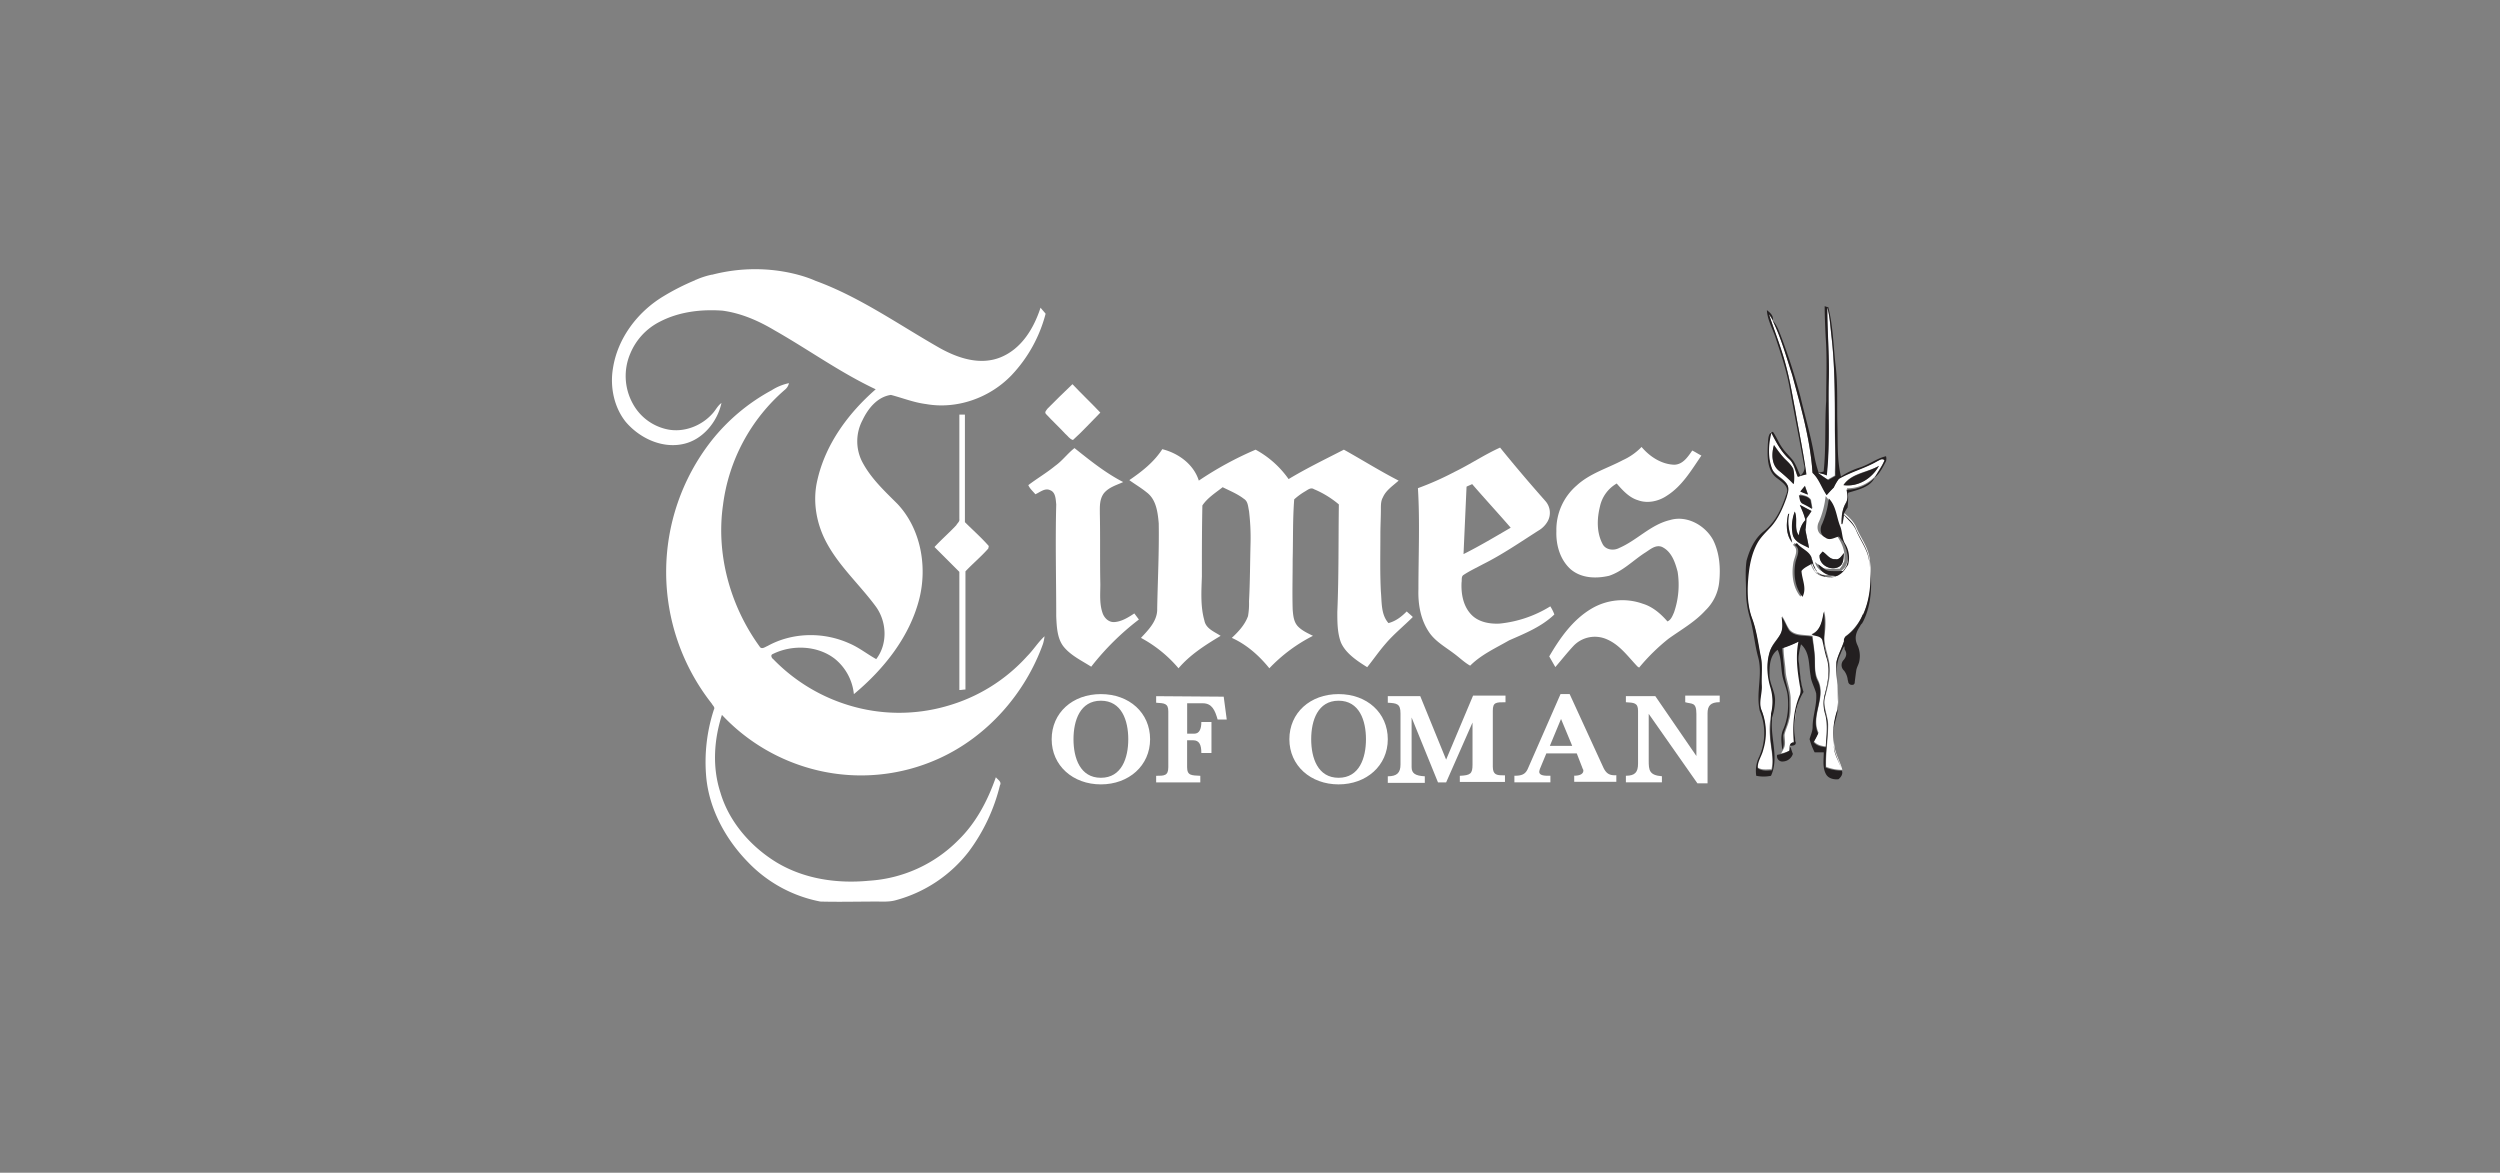 <svg xmlns="http://www.w3.org/2000/svg" xmlns:xlink="http://www.w3.org/1999/xlink" width="1290.93" height="605.56" viewBox="0 0 1290.93 605.56"><rect x="0" y="0" width="1290.93" height="605.56" fill="#808080" stroke="none"/><defs><clipPath id="clip-logo_times-of-oman"><rect width="1290.93" height="605.56"></rect></clipPath></defs><g id="logo_times-of-oman" clip-path="url(#clip-logo_times-of-oman)"><g id="times-of-oman" transform="translate(315.994 138.989)"><g id="Group_72" data-name="Group 72" transform="translate(586.189 19.586)"><g id="_fcfdfdff" transform="translate(36.39)"><path id="Path_272" data-name="Path 272" d="M272.55,44.8c.257-12.041-.793-24.1-.793-36.4,1.307,4.714,1.563,9.684,2.1,14.4C275.7,38.5,275.7,54.229,275.7,70.213c0,7.607.257,14.934,0,22.518v2.613c-1.307.793-2.357,1.307-3.663,2.1a60.765,60.765,0,0,1-5.227-3.664,1.606,1.606,0,0,1,1.05.257,12.393,12.393,0,0,1,3.407,1.05c2.1-16.5.793-33.275,1.307-50.286Z" transform="translate(-266.81 -8.4)" fill="#fcfdff"></path></g><g id="_fdfdfdff" transform="translate(17.512 172.325)"><path id="Path_273" data-name="Path 273" d="M260.027,85.657A57.4,57.4,0,0,0,268.4,82.25c-1.564,7.607-.513,15.447.793,23.054a7.78,7.78,0,0,1,0,4.2c-3.407,7.864-3.92,16.5-3.15,24.875-2.614-.257-2.1,2.357-2.357,4.2a16.523,16.523,0,0,1-4.97,1.843,17.774,17.774,0,0,0,1.307-2.357c1.307-2.357.513-4.97.513-7.327.513-2.613,1.843-4.97,2.357-7.607,1.05-3.407.793-7.07.793-10.734,0-4.97-2.357-9.684-2.613-14.677-.257-3.92-1.05-7.864-1.05-12.041Z" transform="translate(-258.72 -82.25)" fill="#fff"></path></g><path id="Path_274" data-name="Path 274" d="M318.5,85.96c-6.277,3.664-13.627,5.507-19.9,9.17a23.286,23.286,0,0,0-2.613,4.457c-1.307,1.307-2.357,2.613-3.663,3.92-2.357-3.92-3.664-8.377-7.327-11.527-1.307-17.291-6.02-33.788-10.477-50.542-3.15-9.427-5.763-19.111-10.22-28.281a24.463,24.463,0,0,1-2.1-3.407c2.87,8.634,6.277,17.291,8.634,25.925,2.357,7.607,3.663,15.7,4.97,23.568,2.1,10.991,4.457,22.261,5.764,33.275a28.477,28.477,0,0,1-4.457,1.307c-1.307-3.407-2.1-7.07-4.714-9.427-3.92-3.664-6.557-8.634-8.914-13.347-1.563,6.02-2.1,12.577.257,18.341,1.307,3.92,5.764,4.97,7.864,8.377,1.307,2.1.257,4.457-.257,6.557a48.584,48.584,0,0,1-7.864,14.934c-2.357,2.87-5.227,5.227-7.07,8.377-3.407,5.764-4.457,12.577-4.97,19.391s-.257,13.627,2.1,19.9,3.15,13.091,4.457,19.648c1.307,4.97.257,9.964.513,14.934.257,4.457-1.843,8.914,0,13.091a30.615,30.615,0,0,1,.793,19.9c-.793,3.15-3.15,6.277-2.87,9.684,2.1,1.563,4.97,1.05,7.327,1.05,1.307-5.764-.513-11.527-.793-17.034a36.943,36.943,0,0,1,.793-12.041,25.649,25.649,0,0,0-.257-13.347c-1.843-6.277-2.357-13.091-.257-19.111,1.05-3.407,3.92-5.764,5.507-8.914,1.307-2.613.513-5.764.513-8.634,1.563,2.357,2.357,4.97,3.92,7.07,2.87,3.15,7.864,2.357,11.784,3.15.513,3.92,1.05,7.607,1.307,11.527,0,3.663-.257,7.607,1.563,11.271,4.457,8.914-3.92,18.341.257,27.231a32.825,32.825,0,0,0-2.357,4.457c1.564,1.843,3.92,2.357,6.277,2.613.257-6.02,1.307-12.041-.513-17.8a14.5,14.5,0,0,1,0-9.427c1.563-6.02,2.87-12.577,1.05-18.6-1.05-3.15-1.307-6.557-2.357-9.684-1.05-1.843-3.664-1.843-5.507-2.613,4.714-2.1,5.507-7.07,6.277-11.784,1.05,3.92.793,8.12.257,12.321-.513,4.97,1.563,9.427,2.357,14.141,1.05,6.02-.513,12.041-2.1,17.8-1.307,4.97,1.563,9.684,1.563,14.677,0,7.07-1.307,14.141-1.05,21.468a22.628,22.628,0,0,0,8.377,1.563c-1.05-3.92-3.15-7.327-3.92-11.271a40.785,40.785,0,0,1,1.564-20.161c.793-8.12-1.05-16.5-.513-24.618.793-3.664,2.613-7.07,3.92-10.734a6.293,6.293,0,0,0,.513-2.1,30.273,30.273,0,0,0,9.427-12.041c3.92-8.377,4.457-18.341,3.15-27.511-.513-6.277-4.713-11.271-7.07-17.034-1.307-2.87-3.664-4.97-6.02-7.07-.257,1.563-.513,3.407-.793,4.97h-.513c0-3.663.257-7.327,2.1-10.477,1.563-2.357,1.307-4.97.513-7.327a19.567,19.567,0,0,0,14.4-6.02.552.552,0,0,1,.513-.513c1.563-2.87,3.664-5.764,4.97-8.914-1.564-.257-2.87.793-4.2,1.307ZM281.048,98.794c.513,1.563,1.05,2.87,1.564,4.457-1.307-.513-2.613-1.05-3.92-1.563a31,31,0,0,0,2.357-2.87Zm3.15,7.327c.257,1.563.513,3.15.793,4.457a39.574,39.574,0,0,0-4.713-2.613c-1.843-.793-1.307-3.15-1.843-4.714C280.278,103.764,282.891,104.045,284.2,106.121ZM267.444,90.931c-3.664-3.15-3.664-8.634-2.357-13.091,1.843,2.357,3.407,4.97,5.507,7.07,1.563,1.563,3.407,3.15,4.2,5.227,1.05,2.357.513,5.227.257,7.864a63.541,63.541,0,0,0-7.607-7.07Zm4.97,22.518h.513c-1.307,4.97.257,9.964,1.563,14.934-3.407-4.2-3.15-9.964-2.1-14.934Zm3.407-1.307c1.564,3.92-.513,8.634,2.1,12.321a12.63,12.63,0,0,1,3.407-7.864,35.581,35.581,0,0,0-2.87-7.864c2.1,1.05,3.92,2.1,6.02,3.15a34.655,34.655,0,0,1-2.613,3.92,43.7,43.7,0,0,1-.513,5.764c.513,3.15,1.307,6.277,1.843,9.427-3.15-1.563-7.327-2.87-8.377-6.814a23.661,23.661,0,0,1,1.05-12.041Zm25.155,16.241a13.472,13.472,0,0,1,1.563,10.991c0,.257-.257.257-.257.513h0a5.478,5.478,0,0,1-1.563,2.1h0c-.513.513-3.15,3.407-5.507,3.664h0c-.257,0-.513.257-1.05.257a8.565,8.565,0,0,1-3.664-.257h-.257a6.182,6.182,0,0,1-2.1-.793h0a.227.227,0,0,1-.257-.257h0c-.257,0-.257-.257-.513-.257a3.2,3.2,0,0,1-1.307-1.307l-.257-.257h0c-.257-.257-.257-.513-.513-.793-.513-.793-.793-1.843-1.307-2.613,0-.257-.257-.257-.257-.513-1.563,1.563-4.2,2.357-5.507,3.92.257,4.457,2.613,9.17.513,13.347-3.92-4.714-4.714-11.527-3.664-17.547.513-3.15,3.15-6.814-.257-9.17l1.05-1.05c2.1,2.87,6.277,3.92,7.607,7.607a3.741,3.741,0,0,1,.513,1.563c0,.257.257.513.257,1.05a3.742,3.742,0,0,1,.513,1.563c0,.257.257.257.257.513s.257.257.257.513c.257.257.257.513.513,1.05,0,.257.257.257.257.513s.257.257.257.513l.257.257a.739.739,0,0,0,.513.257h0c.513.257,1.05.513,1.563.793h.257a2.392,2.392,0,0,0,1.307.257h.257a9.4,9.4,0,0,0,4.714-.257c-.513-.257-1.307-.257-1.844-.513h.257a7.532,7.532,0,0,1-7.327-5.764c1.844,1.307,3.407,3.15,5.764,3.407a64.961,64.961,0,0,0,7.07,0c.513-.793,1.05-1.307,1.307-1.843v-.257a.251.251,0,0,1,.257-.257.9.9,0,0,1,.257-.513h0a.74.74,0,0,1,.257-.513,2.393,2.393,0,0,0,.257-1.307v-1.307h0v-.793c0-3.92-2.1-7.864-4.457-10.991-2.357.513-4.97,2.357-7.07.513-2.613-1.307-2.87-4.714-1.563-7.07a46.132,46.132,0,0,0,3.407-13.091c3.92,3.92,4.2,9.684,6.02,14.677,1.843,3.664,1.563,6.814,3.15,9.427Zm-12.321,6.277a9.258,9.258,0,0,0,1.563-1.843c2.1,1.307,3.664,4.2,6.557,3.92,2.1.513,3.407-1.843,4.457-3.15-.513,2.357-.257,5.764-2.614,7.07-4.2,2.357-10.477-1.05-9.964-6.02Zm12.321-36.145c3.92-6.277,12.32-6.557,18.341-9.964C315.653,95.107,308.583,99.541,300.976,98.514Z" transform="translate(-251.215 -6.6)" fill="#fff"></path></g><g id="Group_73" data-name="Group 73" transform="translate(585.44 19.073)"><path id="Path_275" data-name="Path 275" d="M315.51,85.7c-4.713,1.05-8.634,4.2-13.347,5.764a38.435,38.435,0,0,0-9.964,4.714c-2.1-8.914-1.563-18.084-1.843-26.975-.257-9.684.257-19.648-.793-29.331-1.307-10.477-1.307-20.954-3.92-31.175A5.1,5.1,0,0,1,283.8,8.18c0,5.227.257,10.734.513,15.984.793,10.991.257,22,.257,32.995-.793,12.041,0,24.361-1.307,36.4a7.878,7.878,0,0,1-2.613.513,60.554,60.554,0,0,1-2.357-9.427c-1.843-10.22-4.714-19.9-7.07-29.868A313.575,313.575,0,0,0,261,23.091c-1.05-2.613-2.1-5.507-4.2-7.607,4.457,8.914,7.07,18.6,10.221,28.281,4.457,16.5,9.427,33.275,10.477,50.542,3.407,3.15,4.713,7.864,7.327,11.527a51.18,51.18,0,0,1,3.663-3.92,25.393,25.393,0,0,1,2.614-4.457c6.277-3.664,13.627-5.507,19.9-9.17,1.05-.513,2.357-1.563,3.663-.513-1.05,3.15-3.407,6.02-4.97,8.914,2.614-2.1,4.2-5.507,5.764-8.377a4.43,4.43,0,0,0,0-2.613ZM289.328,93.3v2.613c-1.307.793-2.357,1.307-3.663,2.1a60.754,60.754,0,0,1-5.227-3.663,1.606,1.606,0,0,1,1.05.257,12.391,12.391,0,0,1,3.407,1.05c1.844-16.754.513-33.532,1.05-50.542.257-12.041-.793-24.1-.793-36.4,1.307,4.714,1.563,9.684,2.1,14.4,1.843,15.7,1.843,31.431,1.843,47.416,0,7.864.513,15.447.257,22.8Z" transform="translate(-243.019 -8.18)" fill="#231f20"></path><path id="Path_276" data-name="Path 276" d="M261.829,9.07c.257,4.97,2.87,9.427,4.457,14.141,2.87,8.634,5.763,17.291,7.327,26.181,2.357,13.091,4.97,26.181,7.327,39.3a4.84,4.84,0,0,1-1.843,5.764c-1.307-2.613-2.1-5.227-3.664-7.607-1.844-2.357-4.2-4.457-5.764-6.814-1.843-2.613-2.87-5.507-4.714-8.12-2.613.513-2.357,3.92-2.613,6.02-.257,6.02-.793,14.141,4.97,18.084,2.357,1.843,6.02,4.2,4.714,7.607-2.357,7.327-5.507,14.677-11.784,19.648-4.714,3.663-7.327,9.427-8.914,15.191-.793,5.507-.257,10.991-.257,16.241a47.876,47.876,0,0,0,2.1,13.627c1.843,6.557,2.357,13.627,4.2,20.161,2.357,8.914-1.307,18.341.793,27.511a29.7,29.7,0,0,1-.513,24.1,16.544,16.544,0,0,0-1.307,9.427,18.981,18.981,0,0,0,7.607,0c4.2-9.171-.257-19.111.513-28.538v-3.407a46.52,46.52,0,0,0-.793,12.041c.257,5.764,2.1,11.527.793,17.034-2.357.257-5.227.513-7.327-1.05-.257-3.407,2.1-6.277,2.87-9.684a30.314,30.314,0,0,0-.793-19.9c-1.843-4.2.257-8.634,0-13.091-.257-4.97.513-10.22-.513-14.934-1.307-6.557-2.1-13.347-4.457-19.648-2.357-6.277-2.613-13.347-2.1-19.9s1.563-13.347,4.97-19.391c1.843-3.15,4.714-5.764,7.07-8.377,3.664-4.2,6.02-9.684,7.864-14.934.513-2.1,1.564-4.457.257-6.557-2.1-3.407-6.557-4.457-7.864-8.377-2.1-5.764-1.843-12.321-.257-18.341,2.357,4.714,4.97,9.684,8.914,13.347,2.87,2.357,3.407,6.02,4.713,9.427a28.482,28.482,0,0,1,4.457-1.307c-1.563-11.271-3.92-22.261-5.764-33.275-1.563-7.864-2.87-15.7-4.97-23.568-2.357-8.914-5.764-17.291-8.634-25.925a15.178,15.178,0,0,1,2.1,3.407c.257-2.87-1.563-4.2-3.15-5.507Z" transform="translate(-250.894 -6.993)" fill="#231f20"></path><path id="Path_277" data-name="Path 277" d="M263.111,46a47.68,47.68,0,0,1-5.507-7.07c-1.307,4.457-1.307,9.964,2.357,13.091a101.806,101.806,0,0,1,7.864,7.07,20.315,20.315,0,0,0-.257-7.864c-1.05-2.1-2.87-3.664-4.457-5.227Z" transform="translate(-243.006 32.823)" fill="#231f20"></path><path id="Path_278" data-name="Path 278" d="M290.861,43.53c-6.02,3.663-14.141,3.92-18.341,9.964C280.127,54.544,287.2,50.087,290.861,43.53Z" transform="translate(-222.057 38.957)" fill="#231f20"></path><path id="Path_279" data-name="Path 279" d="M262.99,50.9c1.307.513,2.613,1.05,3.92,1.563-.513-1.563-1.05-2.87-1.563-4.457a31.051,31.051,0,0,0-2.357,2.87Z" transform="translate(-234.765 44.931)" fill="#231f20"></path><path id="Path_280" data-name="Path 280" d="M264.75,54.5a43.145,43.145,0,0,1,4.714,2.613c-.257-1.563-.513-3.15-.793-4.457-1.05-2.1-3.92-2.357-6.02-2.613C263.163,51.347,262.907,53.7,264.75,54.5Z" transform="translate(-235.218 47.638)" fill="#231f20"></path><path id="Path_281" data-name="Path 281" d="M262.6,55.577a21.176,21.176,0,0,0-1.05,12.041c1.05,3.92,5.227,4.97,8.377,6.814-.513-3.15-1.307-6.277-1.844-9.427a43.7,43.7,0,0,0,.513-5.764c.793-1.307,1.843-2.613,2.613-3.92-2.1-1.05-3.92-2.1-6.02-3.15,1.05,2.613,2.357,5.227,2.87,7.864-2.1,2.1-2.87,4.97-3.407,7.864-2.614-3.407-.257-8.12-2.1-12.321Z" transform="translate(-237.264 50.478)" fill="#231f20"></path><path id="Path_282" data-name="Path 282" d="M277.231,70.35c2.613-1.307,2.357-4.714,2.613-7.07-1.307,1.307-2.357,3.664-4.457,3.15-2.87.257-4.457-2.613-6.557-3.92a9.255,9.255,0,0,0-1.563,1.843c-.513,4.97,5.764,8.377,9.964,6.02Z" transform="translate(-229.101 64.266)" fill="#231f20"></path><path id="Path_283" data-name="Path 283" d="M260.688,54.337c-1.05,4.97-1.307,10.477,2.1,14.677-1.307-4.97-2.87-9.684-1.563-14.934l-.513.257Z" transform="translate(-238.763 53.025)" fill="#231f20"></path><path id="Path_284" data-name="Path 284" d="M275.945,90.209h0a.739.739,0,0,1-.513-.257.74.74,0,0,0-.513-.257c-.257,0-.513-.257-.793-.513h0c-.257,0-.257-.257-.513-.257a.251.251,0,0,1-.257-.257.74.74,0,0,1-.257-.513c0-.257-.257-.257-.257-.513a1.345,1.345,0,0,1-.513-1.05c0-.257-.257-.257-.257-.513s-.257-.257-.257-.513A3.742,3.742,0,0,1,271.3,84c0-.257-.257-.513-.257-1.05a3.743,3.743,0,0,1-.513-1.563c-1.307-3.664-5.507-4.714-7.607-7.607-.513.257-.793.793-1.05,1.05,3.407,2.357.793,6.02.257,9.17-1.05,6.02-.257,12.577,3.664,17.547,2.357-4.457-.257-8.914-.513-13.347,1.307-1.843,3.664-2.613,5.507-3.92a.74.74,0,0,0,.257.513,11.894,11.894,0,0,0,1.307,2.613c.257.257.257.513.513.793h0l.257.257a3.2,3.2,0,0,0,1.307,1.307c.257,0,.257.257.513.257h0a.251.251,0,0,1,.257.257h0a6.823,6.823,0,0,0,2.1.793h.257a8.21,8.21,0,0,0,2.613.257,8.654,8.654,0,0,0,2.1-.257h0c.257,0,.513-.257.793-.257h.513a10.321,10.321,0,0,0,3.92-3.15h0c.793-1.05,1.307-2.1,1.563-2.1h0a.739.739,0,0,1,.257-.513,13.689,13.689,0,0,0-1.564-10.991c-1.563-2.613-1.307-5.764-2.357-8.634-2.1-4.97-2.1-10.734-6.02-14.677a45.174,45.174,0,0,1-3.407,13.091c-1.307,2.357-1.05,5.764,1.563,7.07,2.357,1.843,4.714,0,7.07-.513a17.175,17.175,0,0,1,4.457,10.991v.793h0v1.307c0,.513-.257.793-.257,1.307a.739.739,0,0,1-.257.513h0a.8.8,0,0,1-.257.513.251.251,0,0,1-.257.257v.257c-.257.513-.793,1.05-1.307,1.843a64.968,64.968,0,0,1-7.07,0c-2.357-.257-3.92-2.357-5.764-3.407a7.552,7.552,0,0,0,7.327,5.764,5.1,5.1,0,0,1,1.843.513h0a9.4,9.4,0,0,1-4.713.257h-.257a4.99,4.99,0,0,0-2.1-1.05h0Z" transform="translate(-236.473 48.585)" fill="#231f20"></path><path id="Path_285" data-name="Path 285" d="M310.948,46.22a19.6,19.6,0,0,1-14.4,6.02c.513,2.613.793,5.227-.513,7.327-1.843,3.15-2.1,6.814-2.1,10.477h.513c.257-1.563.513-3.407.793-4.97,2.357,2.1,4.713,4.2,6.02,7.07,2.357,5.764,6.557,10.734,7.07,17.034,1.307,8.914.513,19.111-3.15,27.511h-.257a26.888,26.888,0,0,1-5.507,8.634,25.93,25.93,0,0,1-3.15,2.613,2.525,2.525,0,0,0-1.05,2.357v.257c-1.05,3.663-3.15,7.07-3.92,10.734-.257,8.12,1.563,16.5.513,24.618a40.536,40.536,0,0,0-1.563,20.161c.793,3.92,2.87,7.327,3.92,11.271a22.629,22.629,0,0,1-8.377-1.563c-.257-7.07,1.05-14.4,1.05-21.468.257-4.97-2.87-9.684-1.564-14.677,1.307-5.764,2.87-11.784,2.1-17.8-1.05-4.714-2.87-9.17-2.357-14.141.257-4.2.513-8.377-.257-12.321-.793,4.457-1.564,9.684-6.277,11.784,1.843.793,4.457.513,5.507,2.613.793,3.15,1.307,6.557,2.357,9.684,1.843,6.02.513,12.577-1.05,18.6a18.968,18.968,0,0,0,0,9.427c1.843,5.764.793,12.041.513,17.8-2.357-.257-4.714-.793-6.277-2.613A32.818,32.818,0,0,0,281.9,178.2c-4.2-8.914,4.2-18.341-.257-27.231-1.843-3.407-1.307-7.327-1.564-11.271,0-3.92-.793-7.607-1.307-11.527-3.92-.793-8.634.257-11.784-3.15-1.563-2.357-2.357-4.97-3.92-7.07.257,2.87.793,5.764-.513,8.634-1.563,3.15-4.2,5.507-5.507,8.914-2.1,6.277-1.563,13.091.257,19.111a25.6,25.6,0,0,1,.257,13.347v3.407a28.831,28.831,0,0,0,2.1-10.477c0-4.714-3.15-8.914-2.87-13.627,0-4.457.257-9.427,4.2-12.321,2.1,4.457,1.563,9.427,2.613,14.141.793,3.407,2.357,6.557,2.613,9.964.513,5.764,0,11.784-2.357,17.034-1.563,3.407-.793,7.07-.513,10.477,1.307-2.357.513-4.97.513-7.327.513-2.613,1.843-4.97,2.357-7.607,1.05-3.407.793-7.07.793-10.734,0-4.97-2.357-9.684-2.613-14.677-.257-3.92-.793-8.12-1.05-12.041a57.4,57.4,0,0,0,8.377-3.407c-1.563,7.607-.513,15.447.793,23.054a7.779,7.779,0,0,1,0,4.2c-3.407,7.864-3.92,16.5-3.15,24.874-2.613-.257-2.1,2.357-2.357,4.2a16.524,16.524,0,0,1-4.97,1.843l-1.307.257a2.771,2.771,0,0,0,3.15,3.407,5.6,5.6,0,0,0,4.97-3.92,25.6,25.6,0,0,1-1.307-4.2c1.563,0,3.407-.257,2.613-2.357-1.05-8.634-.513-17.8,4.2-25.411C272.8,152,272.516,146.745,272,141.775c-.513-3.407.257-6.557,1.05-9.684,4.714,4.2,3.92,10.734,4.97,16.241.257,3.15,2.1,6.02,2.87,9.17.513,5.764-1.843,11.527-1.843,17.291,0,2.357-1.05,4.2-1.563,6.277a35.5,35.5,0,0,0,2.613,6.814h4.713c0,3.664-.793,8.12,1.307,11.527,1.307,2.1,4.2,2.613,6.277,2.357,1.307-1.05,2.357-2.614,1.843-4.2-1.05-4.2-3.92-7.864-4.2-12.321a64.6,64.6,0,0,1,0-9.964c.513-3.663,2.1-7.327,2.1-10.991,0-6.277-.513-12.834-.513-19.111a17.325,17.325,0,0,1,1.844-8.12,23.124,23.124,0,0,1,1.843-3.92h0c.257,0,.257,1.05.257,1.563,1.307,1.843,1.05,3.663-.513,5.507a3.818,3.818,0,0,0,.257,5.507,9.625,9.625,0,0,1,1.844,4.457c0,.513.257.793.257,1.307a1.914,1.914,0,0,0,2.1,1.563c1.05,0,1.307-.793,1.307-1.563.257-2.1.513-4.2.793-6.02.257-1.563,1.307-3.15,1.563-4.714a13.272,13.272,0,0,0-1.05-8.377c-1.563-3.407-.793-6.277,1.307-9.427a5.107,5.107,0,0,1,1.05-1.563l.257-.257a.9.9,0,0,1,.257-.513c4.97-9.684,4.97-21.468,3.15-31.945-.793-5.507-4.457-10.22-6.557-15.191-1.307-3.407-4.2-5.507-6.557-8.377a24.491,24.491,0,0,1,2.1-3.664,75.137,75.137,0,0,0,.257-7.607c5.25-1.563,11.271-2.87,13.627-7.607Z" transform="translate(-244.501 42.544)" fill="#231f20"></path></g><g id="Group_74" data-name="Group 74" transform="translate(0.006 0.011)"><path id="Path_286" data-name="Path 286" d="M96.295,40.907c3.15,3.407,6.814,6.814,9.964,10.22,1.307,1.05,2.1,2.613,3.92,3.15,4.97-4.457,9.427-9.427,14.141-14.141-4.714-4.97-9.684-9.684-14.4-14.677-4.457,4.2-8.634,8.377-12.834,12.577C96.575,38.831,95.244,39.881,96.295,40.907Z" transform="translate(127.867 33.924)" fill="#fff"></path><path id="Path_287" data-name="Path 287" d="M99.148,101.353a11.72,11.72,0,0,0,.257-1.307c-3.92-4.457-8.12-8.12-12.321-12.321V32.19h-2.87V86.139c.257,1.307-1.05,2.1-1.563,3.15-3.664,3.92-7.607,7.327-11.271,11.271l12.834,12.834v61.02c1.05,0,2.1-.257,3.15-.257v-61.02c3.664-3.92,8.12-7.607,11.784-11.784Z" transform="translate(95.168 42.898)" fill="#fff"></path><path id="Path_288" data-name="Path 288" d="M122.721,94.04c-14.677,0-25.411,9.684-25.411,23.311s10.991,23.311,25.411,23.311,25.411-9.684,25.411-23.311S137.4,94.04,122.721,94.04Zm0,43.215c-10.734,0-14.141-10.22-14.141-19.9s3.407-19.9,14.141-19.9,14.141,10.22,14.141,19.9S133.455,137.255,122.721,137.255Z" transform="translate(129.745 125.371)" fill="#fff"></path><path id="Path_408" data-name="Path 408" d="M122.721,94.04c-14.677,0-25.411,9.684-25.411,23.311s10.991,23.311,25.411,23.311,25.411-9.684,25.411-23.311S137.4,94.04,122.721,94.04Zm0,43.215c-10.734,0-14.141-10.22-14.141-19.9s3.407-19.9,14.141-19.9,14.141,10.22,14.141,19.9S133.455,137.255,122.721,137.255Z" transform="translate(252.485 125.371)" fill="#fff"></path><path id="Path_289" data-name="Path 289" d="M126.16,94.49V97.9c4.2.257,6.277.257,6.277,4.457v28.818c0,4.457-2.1,4.457-6.277,4.457v3.407h22.8v-3.407c-4.457-.257-6.814,0-6.814-4.457V117.288h3.15c3.15,0,4.2,2.357,4.2,6.557h5.227V107.861h-5.227c0,3.664-1.05,6.02-3.663,6.02h-3.664v-15.7h8.12c4.714,0,6.277,3.663,7.607,8.377h4.714L161.045,94.77l-34.838-.257h0Z" transform="translate(154.844 125.971)" fill="#fff"></path><path id="Path_290" data-name="Path 290" d="M192.971,127.375,179.624,94.637H162.87v3.407c4.714.257,6.557.513,6.557,5.507v26.461c0,4.2-1.843,6.02-6.557,6.02v3.407h19.111v-3.407c-4.97-.257-6.814-1.563-6.814-4.714V105.651l13.627,33.532h4.2l13.627-30.918v21.748c0,4.714-1.05,5.507-6.557,5.764v3.15h23.311v-3.407h-1.05c-3.15,0-5.227-.257-5.227-4.457V102.244c0-4.457,1.563-4.457,6.557-4.457V94.38H206.9l-13.884,32.995Z" transform="translate(237.747 125.825)" fill="#fff"></path><path id="Path_291" data-name="Path 291" d="M241.506,132.285,223.958,94.04h-4.714L202.49,132.285c-1.307,3.15-3.15,3.92-7.07,3.92v3.407h18.6v-3.407h-1.307c-2.1,0-4.457-.257-4.457-2.1a7,7,0,0,1,.513-1.843l3.15-7.607h15.7l3.15,8.12a.967.967,0,0,1,.257.793c0,1.563-1.563,2.613-4.714,2.613v3.15h21.748v-3.407c-3.663.257-5.227-1.05-6.557-3.663Zm-27.768-11.527,5.764-13.884,5.764,13.884Z" transform="translate(270.569 125.371)" fill="#fff"></path><path id="Path_292" data-name="Path 292" d="M255.018,94.393V97.8c3.407,1.05,5.764-.257,5.764,6.02v21.748L239.571,94.65H224.38V97.8c4.2.257,6.277.257,6.277,4.457v27.231c0,4.457-1.563,6.277-6.277,6.277v3.407h18.6v-3.15c-6.557-.513-6.814-3.15-6.814-8.12V103.8l25.154,35.888h5.227V103.54c0-3.92,1.563-5.764,6.277-5.764V94.37h-17.8Z" transform="translate(299.185 125.811)" fill="#fff"></path><path id="Path_293" data-name="Path 293" d="M172.574,225.7a88.87,88.87,0,0,1-50.286-.513,91.163,91.163,0,0,1-39.015-23.824c-.793-.513-1.563-2.1-.257-2.613,9.964-4.97,23.054-4.457,31.945,2.357a26.916,26.916,0,0,1,9.964,18.341c15.447-12.834,28.818-29.588,33.788-49.236,4.2-16.754.793-36.145-11.271-48.979-6.814-6.814-13.884-13.347-18.341-22a23.291,23.291,0,0,1,.257-21.211c2.87-6.02,7.607-12.041,14.677-13.091,6.02,1.563,11.784,3.92,18.084,4.714,15.984,2.87,32.995-3.15,44.265-14.934a72.855,72.855,0,0,0,17.548-31.688c-.793-1.05-1.843-2.1-2.613-3.15-3.407,10.477-9.684,21.211-20.7,25.668-10.477,4.2-21.748.513-31.175-4.714-21.211-12.041-41.4-26.461-64.426-34.838h0s-22.8-10.991-53.179-3.15h-.257a41.255,41.255,0,0,0-8.12,2.613.739.739,0,0,0-.513.257h0a120.246,120.246,0,0,0-16.5,8.377C13.06,22.2,2.863,35.827.506,51.274c-1.563,9.427.513,19.9,6.557,27.511,7.07,8.377,18.6,13.884,29.588,11.527,10.22-2.1,17.8-11.527,19.9-21.211-1.843,1.307-2.87,3.407-4.2,4.97-5.764,6.814-15.191,10.477-23.824,8.634a26.435,26.435,0,0,1-17.8-13.347A29.464,29.464,0,0,1,9.42,43.691a32.154,32.154,0,0,1,15.191-16.5c9.964-5.227,21.468-6.557,32.482-5.764,9.684,1.307,18.6,5.227,26.975,10.22C101.614,41.614,117.855,53.4,136.2,62.032c-14.141,12.321-25.925,28.281-30.125,46.879-2.613,10.991-.513,22.8,4.97,32.738,6.557,12.041,17.034,21.468,25.155,32.482,5.764,7.864,6.277,19.391.257,27.231-4.714-2.613-8.914-6.02-13.884-8.12-13.347-6.02-29.331-5.764-42.165,1.307-1.307.513-3.15,2.1-4.2.257-15.191-20.954-22.518-47.672-18.854-73.083A94.317,94.317,0,0,1,89.294,62.265a5.828,5.828,0,0,0,2.1-3.407,26.761,26.761,0,0,0-8.914,3.663A100.5,100.5,0,0,0,51.305,88.7a109.875,109.875,0,0,0,.257,135.667c.513,1.05,1.843,1.843,1.05,3.15a87.3,87.3,0,0,0-3.92,34.838c1.563,16.5,9.964,31.945,21.468,43.752a69.977,69.977,0,0,0,37.452,20.441c9.684.257,19.391,0,29.075,0,3.407,0,6.814.257,10.221-.793A70.857,70.857,0,0,0,184.358,300.6a94.754,94.754,0,0,0,15.984-34.045c1.05-1.843-1.05-2.87-2.1-4.2-4.2,12.041-10.221,23.568-19.391,32.482a71.1,71.1,0,0,1-46.109,20.954C116.5,317.357,99.467,315,85.07,306.367,71.723,298.246,60.452,285.412,56,270.221c-4.2-12.834-3.407-26.975.793-40.065a98.859,98.859,0,0,0,48.979,28.538,97.181,97.181,0,0,0,63.12-6.02c24.875-11.271,44.522-33.532,53.693-59.2a23.351,23.351,0,0,0,.793-3.92c-3.407,3.15-5.764,7.07-8.914,10.22A88.005,88.005,0,0,1,172.551,225.7Z" transform="translate(-0.006 -0.011)" fill="#fff"></path><path id="Path_294" data-name="Path 294" d="M106.561,126.567c.257,5.507.513,11.527,3.92,15.7,3.664,4.457,9.17,7.07,14.141,10.22a135.184,135.184,0,0,1,24.618-24.361c-.793-1.05-1.563-2.1-2.357-3.15-3.15,2.1-6.557,4.2-10.221,4.457-3.15.257-5.507-2.357-6.277-4.97-1.563-4.714-1.05-9.684-1.05-14.677-.257-12.041,0-24.361-.257-36.4,0-3.407-.257-7.327,2.1-10.477,2.613-3.15,6.557-4.2,9.964-5.764-9.17-4.714-17.291-11.271-25.155-17.548-3.664,2.87-6.277,6.557-9.964,9.17-4.457,3.664-9.427,6.557-13.884,9.964.793,1.843,2.357,3.15,3.664,4.714,2.357-1.05,4.97-3.407,7.607-2.1,2.87,1.05,2.87,4.714,3.15,7.327-.513,19.648,0,38.759,0,57.893Z" transform="translate(122.851 52.779)" fill="#fff"></path><path id="Path_295" data-name="Path 295" d="M237.323,152.429c3.15-3.92,6.02-8.12,9.427-12.041,4.2-4.97,9.427-9.17,14.141-13.884-1.05-1.05-2.1-1.843-3.15-2.87-2.613,2.613-5.507,4.97-9.427,6.02-3.92-4.457-3.407-10.734-3.92-16.241-.513-9.964-.257-19.9-.257-29.588,0-4.457.257-8.634.257-13.091,0-2.1,0-4.2,1.05-6.02,1.563-3.664,5.227-6.02,8.12-8.634-9.684-4.97-18.854-10.734-28.281-15.984-9.684,4.97-19.391,9.684-28.538,15.191A50,50,0,0,0,179.71,40.1a175.75,175.75,0,0,0-29.331,15.984C147.765,47.7,139.9,41.94,131.524,39.84c-4.2,6.557-10.477,11.527-17.034,15.984,2.87,2.1,6.02,3.92,8.914,6.277,4.97,3.664,5.764,10.22,6.277,15.984.257,14.677-.513,29.331-.793,44.009.257,6.277-4.457,10.991-8.377,15.191a66.716,66.716,0,0,1,19.391,15.7c6.02-7.07,13.884-12.041,21.748-16.754-3.15-2.1-7.607-3.664-8.377-7.864-2.1-7.327-1.563-15.191-1.307-22.8,0-12.321,0-24.361.257-36.658,2.613-3.92,6.814-6.557,10.477-9.427,3.664,1.843,7.607,3.407,10.991,6.02,2.1,1.307,2.1,3.92,2.613,6.277a114.9,114.9,0,0,1,.793,16.5c-.257,9.964-.257,20.161-.793,30.125a36.791,36.791,0,0,1-.513,7.607c-1.563,4.457-4.97,8.12-8.377,11.271,7.607,3.407,14.141,9.17,19.391,15.7a82.607,82.607,0,0,1,22.518-16.754c-2.613-1.307-5.507-2.613-7.607-4.714-2.357-2.357-2.613-5.764-2.87-8.914-.257-8.634,0-17.291,0-25.925.257-10.22,0-20.7.793-30.918a33.653,33.653,0,0,1,5.764-4.2c1.307-.793,2.87-2.1,4.457-1.05a49.684,49.684,0,0,1,12.834,7.864c-.257,18.6,0,36.938-.793,55.536,0,5.227,0,10.734,1.843,15.7,2.357,5.507,8.12,9.427,13.627,12.834Z" transform="translate(152.653 53.099)" fill="#fff"></path><path id="Path_296" data-name="Path 296" d="M248.807,125.664a20.777,20.777,0,0,0-2.1-4.2,61.282,61.282,0,0,1-26.181,8.914c-5.227.257-10.991-.793-14.677-4.714-4.2-4.457-5.227-10.734-4.97-16.5.257-1.307-.257-3.15,1.05-3.92,3.15-2.1,6.557-3.664,9.964-5.507,9.964-4.97,19.111-11.271,28.538-17.291a12.874,12.874,0,0,0,4.97-4.97A9.119,9.119,0,0,0,244.093,67c-7.864-8.914-15.7-18.084-23.311-27.511-8.12,3.663-15.447,8.634-23.568,12.577a152.17,152.17,0,0,1-18.854,8.377c1.05,17.291.257,34.582.257,52.129-.257,7.607,1.05,15.7,5.507,22.261,3.15,4.714,8.377,7.607,12.834,10.991,2.87,2.1,5.507,4.714,8.377,6.277,5.764-5.764,13.347-9.17,20.161-13.091C233.873,135.348,242.25,131.941,248.807,125.664ZM203.491,59.651c1.05-.513,1.843-.793,2.87-1.307,6.557,7.607,13.347,14.934,19.9,22.518-8.12,4.714-15.984,9.427-24.361,13.627.513-11.527,1.05-23.311,1.563-34.838Z" transform="translate(237.82 52.632)" fill="#fff"></path><path id="Path_297" data-name="Path 297" d="M253.786,153.339A102.148,102.148,0,0,1,268.976,138.4c6.557-4.714,13.627-8.634,19.111-14.677a23.588,23.588,0,0,0,7.07-14.4c.793-7.327.257-15.191-3.15-22-4.2-7.607-13.627-12.834-22.261-10.22-9.964,2.357-17.034,10.477-26.181,14.4-2.87,1.563-7.07,1.05-8.634-2.1-3.15-6.02-2.87-13.091-1.307-19.391a18.029,18.029,0,0,1,8.634-11.784c3.15,3.663,6.557,7.327,10.991,8.634,4.97,1.843,10.734.513,14.934-2.357,7.864-4.97,12.577-13.091,17.8-20.7-1.563-.793-3.15-1.843-4.714-2.613-2.357,3.407-4.97,7.327-9.427,7.327-6.557-.257-12.577-4.2-16.754-9.17a31.31,31.31,0,0,1-9.684,6.814c-7.864,4.2-17.034,6.814-23.824,13.091a30.132,30.132,0,0,0-10.477,23.568c-.257,7.07,1.843,14.677,7.327,19.648,5.507,4.714,13.091,4.97,19.9,3.407,7.07-2.357,12.321-7.864,18.341-11.784,2.613-1.563,5.507-4.457,8.914-3.15,4.97,2.357,6.814,7.864,8.12,12.834a43.536,43.536,0,0,1-1.843,20.954c-.793,1.843-1.563,3.92-3.407,4.714-3.407-3.92-7.607-7.607-12.834-9.17a31.309,31.309,0,0,0-26.461,2.613c-9.684,5.764-16.241,15.191-21.748,24.618,1.05,1.843,2.1,3.663,3.15,5.507,3.15-3.664,6.02-7.327,9.427-10.991a15.251,15.251,0,0,1,17.034-3.407c6.814,2.87,10.991,8.914,15.984,14.141l.793.513Z" transform="translate(276.57 52.445)" fill="#fff"></path></g></g></g></svg>